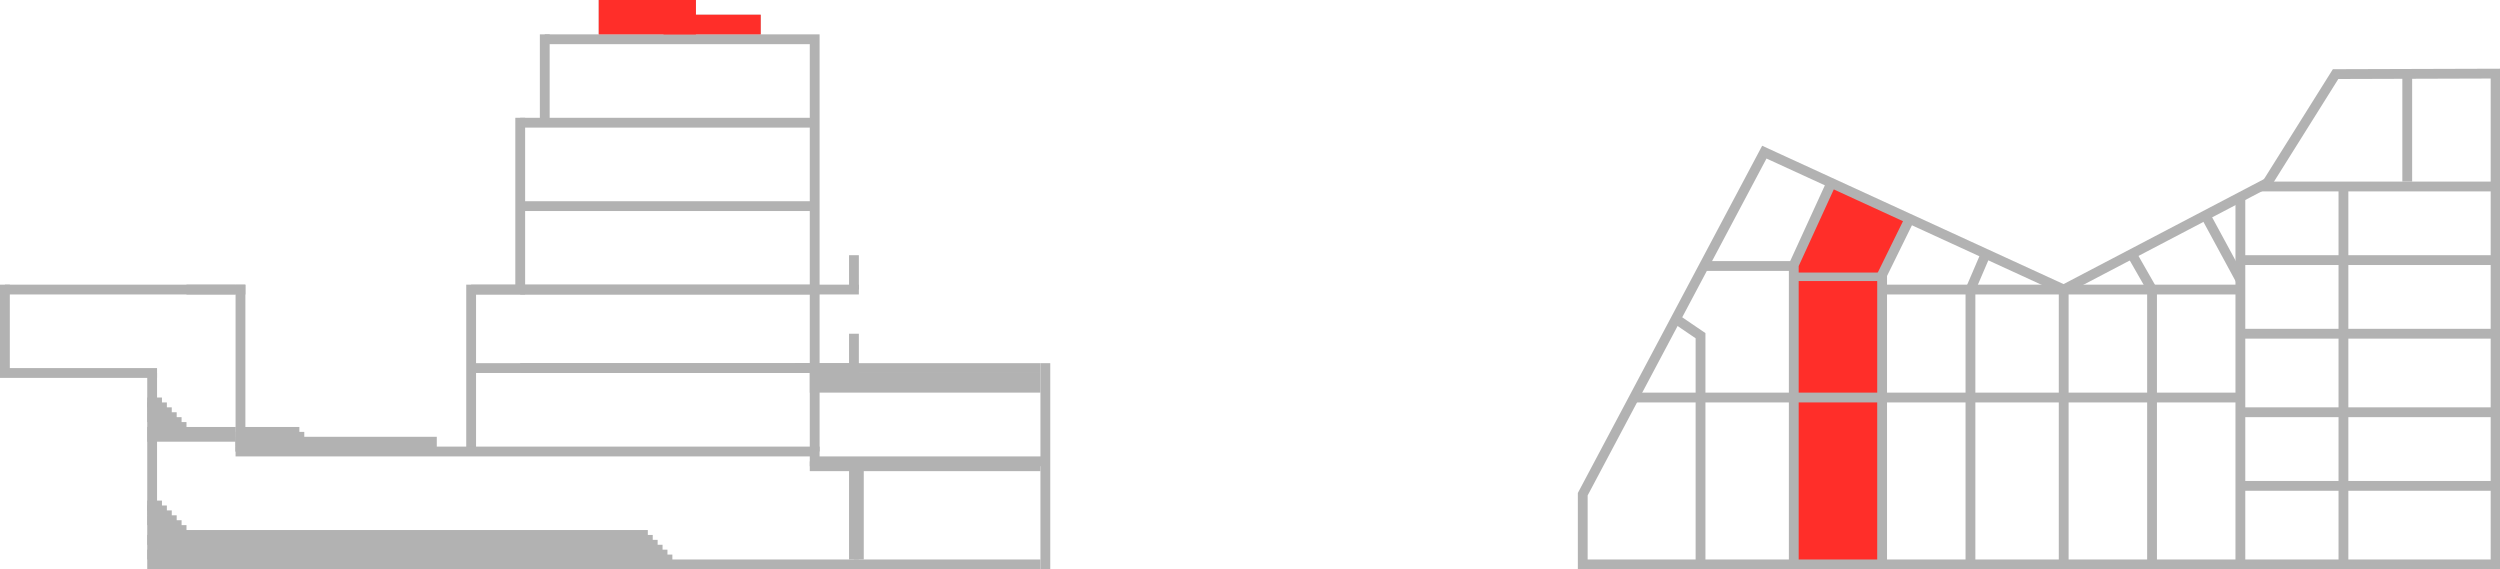 <?xml version="1.0" encoding="utf-8"?>
<!-- Generator: Adobe Illustrator 25.3.0, SVG Export Plug-In . SVG Version: 6.00 Build 0)  -->
<svg version="1.1" id="Layer_1" xmlns="http://www.w3.org/2000/svg" xmlns:xlink="http://www.w3.org/1999/xlink" x="0px" y="0px"
	 width="509.4px" height="116px" viewBox="0 0 509.4 116" style="enable-background:new 0 0 509.4 116;" xml:space="preserve">
<style type="text/css">
	.st0{fill:#FF2E29;}
	.st1{fill:none;stroke:#B2B2B2;stroke-width:2;stroke-miterlimit:10;}
	.st2{fill:#B2B2B2;}
	.st3{fill:none;stroke:#B2B2B2;stroke-width:1.73;stroke-miterlimit:10;}
</style>
<g id="_2_WS_1_">
	<polygon class="st0" points="383.5,114.6 365.5,114.6 365.5,68.5 365.5,54 373.1,37.4 389,44.8 383.5,56.4 	"/>
</g>
<g id="Layer_2_20_">
	<g id="Frame_13_">
		<line class="st1" x1="166" y1="59" x2="96" y2="59"/>
		<line class="st1" x1="48" y1="59" x2="1" y2="59"/>
		<line class="st1" x1="32" y1="76" x2="0" y2="76"/>
		<line class="st1" x1="50" y1="59" x2="38" y2="59"/>
		<polyline class="st1" points="96,92 96,59 106,59 106,24 		"/>
		<line class="st1" x1="212" y1="115" x2="31" y2="115"/>
		<line class="st1" x1="166" y1="25" x2="106" y2="25"/>
		<line class="st1" x1="166" y1="42" x2="106" y2="42"/>
		<line class="st1" x1="166" y1="75" x2="96" y2="75"/>
		<line class="st1" x1="212" y1="75" x2="162" y2="75"/>
		<polyline class="st1" points="213,94 166,94 166,92 48,92 		"/>
		<line class="st1" x1="212" y1="95" x2="165" y2="95"/>
		<line class="st1" x1="213" y1="74" x2="213" y2="116"/>
		<line class="st1" x1="111" y1="7" x2="111" y2="25"/>
		<line class="st1" x1="49" y1="58" x2="49" y2="92"/>
		<line class="st1" x1="1" y1="58" x2="1" y2="76"/>
		<line class="st1" x1="31" y1="76" x2="31" y2="116"/>
		<polyline class="st1" points="111,8 166,8 166,28 166,92 		"/>
		<line class="st1" x1="137" y1="114" x2="31" y2="114"/>
		<line class="st1" x1="136" y1="113" x2="30" y2="113"/>
		<line class="st1" x1="135" y1="112" x2="32" y2="112"/>
		<line class="st1" x1="134" y1="111" x2="31" y2="111"/>
		<line class="st1" x1="133" y1="110" x2="30" y2="110"/>
		<line class="st1" x1="132" y1="109" x2="31" y2="109"/>
		<line class="st1" x1="38" y1="87" x2="32" y2="87"/>
		<line class="st1" x1="37" y1="86" x2="31" y2="86"/>
		<line class="st1" x1="36" y1="85" x2="30" y2="85"/>
		<line class="st1" x1="35" y1="84" x2="31" y2="84"/>
		<line class="st1" x1="34" y1="83" x2="30" y2="83"/>
		<line class="st1" x1="33" y1="82" x2="30" y2="82"/>
		<line class="st1" x1="38" y1="108" x2="32" y2="108"/>
		<line class="st1" x1="37" y1="107" x2="31" y2="107"/>
		<line class="st1" x1="36" y1="106" x2="30" y2="106"/>
		<line class="st1" x1="35" y1="105" x2="31" y2="105"/>
		<line class="st1" x1="34" y1="104" x2="30" y2="104"/>
		<line class="st1" x1="33" y1="103" x2="30" y2="103"/>
		<line class="st1" x1="55" y1="91" x2="49" y2="91"/>
		<line class="st1" x1="54" y1="90" x2="48" y2="90"/>
		<line class="st1" x1="53" y1="89" x2="49" y2="89"/>
		<line class="st1" x1="62" y1="89" x2="48" y2="89"/>
		<line class="st1" x1="61" y1="88" x2="48" y2="88"/>
		<line class="st1" x1="175" y1="59" x2="106" y2="59"/>
		<line class="st1" x1="174" y1="52" x2="174" y2="59"/>
		<line class="st1" x1="175" y1="75" x2="106" y2="75"/>
		<line class="st1" x1="174" y1="68" x2="174" y2="75"/>
		<rect x="122" class="st2" width="19.8" height="7"/>
		<rect x="135.2" y="3" class="st2" width="19.8" height="4"/>
		<rect x="165" y="76" class="st2" width="47" height="4"/>
		<rect x="48" y="89" class="st2" width="41" height="3"/>
		<rect x="30" y="87" class="st2" width="18" height="3"/>
		<line class="st1" x1="174" y1="94" x2="174" y2="114"/>
		<line class="st1" x1="175" y1="94" x2="175" y2="114"/>
	</g>
	<g id="RT_1_">
		<rect x="122" class="st0" width="19.8" height="7"/>
		<rect x="135.2" y="3" class="st0" width="19.8" height="4"/>
	</g>
</g>
<g id="Layer_2_6_">
	<g id="_7WS_Outline_6_">
		<line class="st1" x1="383.5" y1="59" x2="456.5" y2="59"/>
		<polyline class="st1" points="365.5,80.2 365.5,56.7 365.5,54 373.1,37.4 		"/>
		<polyline class="st1" points="383.5,80.2 383.5,59.3 383.5,56 389,44.8 		"/>
		<polyline class="st1" points="401.5,80.2 401.5,59.3 401.5,59 404.5,52 		"/>
		<line class="st1" x1="347.1" y1="54.2" x2="365.5" y2="54.2"/>
		<line class="st3" x1="365.5" y1="56.4" x2="383.5" y2="56.4"/>
		<path class="st1" d="M346.5,80.2V68.4l-5-3.4"/>
		<line class="st1" x1="456.5" y1="115.1" x2="456.5" y2="40"/>
		<line class="st1" x1="449.4" y1="43.9" x2="456.5" y2="57"/>
		<line class="st1" x1="490.5" y1="14.4" x2="490.5" y2="37"/>
		<line class="st1" x1="477.5" y1="38" x2="477.5" y2="115.7"/>
		<line class="st1" x1="456.5" y1="68" x2="508.6" y2="68"/>
		<line class="st1" x1="456.5" y1="53" x2="508.6" y2="53"/>
		<line class="st1" x1="456.5" y1="84" x2="508.6" y2="84"/>
		<line class="st1" x1="456.5" y1="99" x2="508.6" y2="99"/>
		<line class="st1" x1="420.5" y1="59" x2="420.5" y2="115"/>
		<polyline class="st1" points="434.5,52 438.5,59 438.5,115 		"/>
		<line class="st1" x1="401.5" y1="80.2" x2="401.5" y2="115.1"/>
		<line class="st1" x1="383.5" y1="80.2" x2="383.5" y2="115.1"/>
		<line class="st1" x1="365.5" y1="80.2" x2="365.5" y2="115.1"/>
		<line class="st1" x1="346.5" y1="80.2" x2="346.5" y2="115.1"/>
		<line class="st1" x1="456.9" y1="81" x2="333.2" y2="81"/>
		<line class="st1" x1="460.5" y1="38" x2="508.5" y2="38"/>
		<line class="st1" x1="322.5" y1="115" x2="508.4" y2="115"/>
		<polyline class="st1" points="508.5,116 508.5,15 475.9,15.1 461.8,37.6 		"/>
		<polyline class="st1" points="322.5,116 322.5,102 322.5,100.7 359.5,31 420.5,59 462.5,37 		"/>
	</g>
</g>
</svg>
